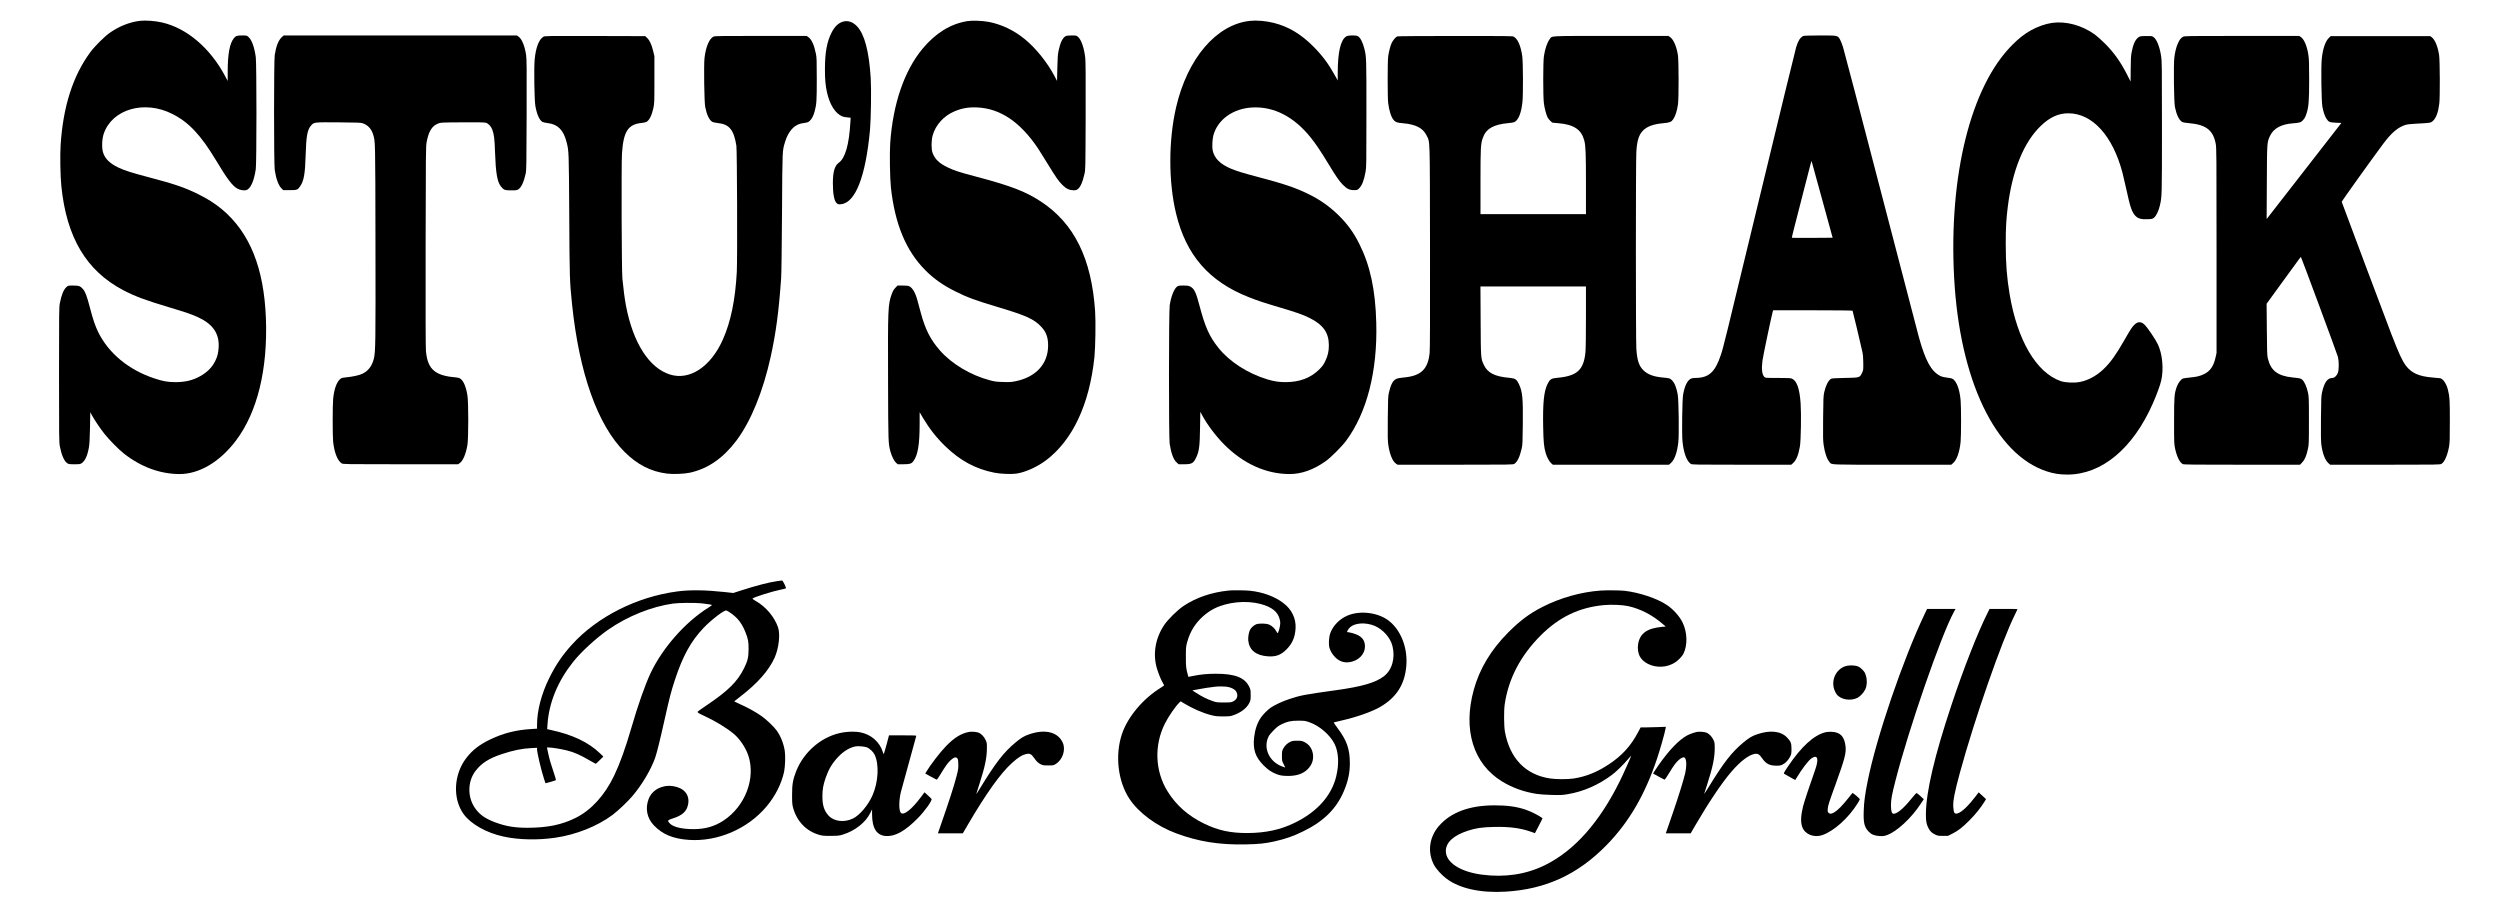 <?xml version="1.0" standalone="no"?>
<!DOCTYPE svg PUBLIC "-//W3C//DTD SVG 20010904//EN"
 "http://www.w3.org/TR/2001/REC-SVG-20010904/DTD/svg10.dtd">
<svg version="1.0" xmlns="http://www.w3.org/2000/svg"
 width="5358pt" height="1968pt" viewBox="0 0 5358 1968"
 preserveAspectRatio="xMidYMid meet">

<g transform="translate(0,1968) scale(0.1,-0.1)"
fill="#000000" stroke="none">
<path d="M2995 19233 c-219 -27 -446 -118 -642 -256 -115 -81 -321 -286 -416
-414 -374 -506 -585 -1164 -638 -1995 -14 -222 -6 -659 16 -878 111 -1100 536
-1814 1326 -2229 247 -130 469 -213 980 -366 373 -112 493 -153 626 -215 318
-148 456 -351 439 -645 -7 -120 -26 -197 -72 -290 -69 -140 -175 -246 -332
-332 -154 -85 -310 -122 -518 -123 -167 0 -271 18 -459 81 -547 182 -978 538
-1201 993 -62 126 -114 278 -179 531 -65 247 -97 333 -148 391 -56 64 -86 74
-211 74 -104 0 -106 0 -141 -32 -60 -52 -107 -166 -142 -343 -17 -84 -18 -186
-18 -1535 0 -1344 1 -1451 18 -1537 35 -184 93 -317 157 -360 30 -21 45 -23
155 -23 110 0 125 2 156 23 72 48 124 161 155 340 12 65 18 188 23 422 l6 330
41 -75 c63 -113 171 -272 264 -390 99 -125 303 -332 415 -420 361 -286 776
-439 1191 -440 426 -1 867 261 1213 720 457 606 682 1526 640 2618 -41 1079
-346 1836 -939 2334 -143 120 -315 230 -515 328 -285 141 -511 218 -1049 359
-376 99 -531 148 -661 211 -182 87 -286 190 -326 322 -31 101 -24 289 15 403
179 525 868 725 1466 425 352 -176 611 -451 934 -987 250 -416 358 -558 466
-617 52 -29 138 -44 184 -32 93 23 170 190 208 451 19 133 19 2257 0 2400 -30
215 -86 371 -157 433 -35 31 -37 32 -138 32 -110 0 -134 -9 -177 -62 -88 -112
-130 -341 -130 -712 l0 -201 -56 105 c-320 601 -819 1026 -1349 1148 -151 35
-360 50 -480 35z"/>
<path d="M20725 19226 c-358 -60 -673 -255 -951 -588 -392 -470 -636 -1181
-695 -2023 -15 -218 -6 -757 15 -955 87 -788 325 -1358 741 -1775 181 -181
371 -315 630 -445 263 -133 428 -194 950 -350 581 -174 748 -251 898 -410 110
-116 152 -232 150 -415 -4 -386 -262 -666 -694 -755 -90 -19 -127 -21 -269
-17 -142 4 -181 9 -280 35 -416 110 -824 353 -1076 642 -204 233 -312 446
-410 808 -25 92 -57 210 -71 262 -48 179 -111 281 -190 311 -13 5 -72 9 -130
9 l-107 0 -46 -48 c-36 -37 -54 -69 -78 -134 -81 -224 -84 -308 -79 -1848 4
-1371 4 -1349 53 -1534 25 -93 79 -200 119 -235 l36 -31 120 0 c137 0 173 11
212 62 99 130 137 355 137 817 l0 236 70 -119 c136 -230 295 -433 486 -616
315 -304 642 -480 1040 -560 130 -27 364 -37 475 -21 191 28 443 140 634 283
573 430 934 1199 1041 2213 21 208 30 757 15 981 -76 1135 -449 1888 -1166
2357 -325 213 -644 335 -1365 526 -377 99 -495 137 -635 206 -176 86 -264 170
-316 303 -31 79 -31 260 -1 375 61 227 240 425 470 521 161 68 305 92 491 83
494 -25 918 -312 1301 -882 30 -44 121 -190 203 -325 176 -289 239 -379 321
-458 80 -77 133 -104 216 -109 53 -4 71 -1 98 16 64 41 111 142 155 333 21 91
21 112 25 1233 2 826 0 1170 -8 1250 -23 212 -84 392 -155 454 -35 30 -38 31
-136 31 -69 0 -109 -5 -129 -15 -64 -33 -115 -136 -151 -306 -18 -87 -23 -150
-28 -379 l-6 -275 -53 101 c-151 290 -400 600 -636 793 -233 191 -497 317
-773 371 -138 27 -358 34 -468 16z"/>
<path d="M26790 19233 c-720 -77 -1341 -803 -1584 -1853 -164 -710 -165 -1596
-1 -2275 214 -892 706 -1458 1559 -1794 190 -75 298 -111 650 -216 379 -113
499 -155 641 -224 303 -148 425 -319 425 -594 0 -127 -21 -220 -77 -336 -37
-77 -59 -108 -126 -176 -185 -185 -422 -275 -727 -275 -143 0 -246 16 -395 61
-414 127 -802 376 -1037 668 -199 248 -289 448 -412 916 -72 278 -113 361
-196 403 -37 19 -60 22 -149 22 -95 0 -107 -2 -136 -24 -64 -49 -128 -213
-156 -401 -20 -130 -21 -2838 -1 -2965 32 -207 82 -341 150 -402 l42 -38 121
0 c162 0 198 21 258 150 61 131 74 235 80 625 l6 350 40 -75 c105 -197 291
-445 470 -625 410 -413 898 -634 1403 -635 256 0 514 92 775 277 108 76 345
313 435 434 447 601 676 1494 648 2529 -18 711 -132 1236 -367 1700 -124 247
-259 430 -455 620 -193 186 -392 325 -648 449 -272 132 -518 214 -1076 361
-304 80 -444 123 -559 171 -240 100 -366 225 -402 399 -14 68 -6 233 15 315
91 344 428 584 847 602 457 20 884 -201 1239 -644 112 -139 216 -294 385 -573
158 -261 227 -361 305 -440 86 -88 143 -115 237 -115 69 0 74 2 108 35 66 63
108 172 142 360 17 98 18 181 18 1250 0 1205 0 1211 -46 1392 -34 137 -87 236
-140 264 -44 22 -206 19 -245 -5 -122 -75 -183 -334 -184 -781 l0 -165 -61
110 c-138 249 -270 426 -459 616 -267 269 -535 429 -853 509 -167 42 -363 58
-507 43z"/>
<path d="M18070 19217 c-100 -28 -181 -105 -247 -234 -100 -194 -143 -430
-143 -788 0 -223 11 -344 44 -495 60 -266 178 -452 328 -515 20 -8 69 -18 108
-21 l71 -7 -6 -101 c-28 -477 -110 -764 -247 -863 -90 -65 -127 -192 -128
-438 0 -241 30 -390 88 -436 23 -18 36 -20 84 -16 311 28 532 594 624 1597 21
237 30 870 15 1110 -36 571 -132 933 -291 1104 -90 96 -196 132 -300 103z"/>
<path d="M43976 19189 c-141 -21 -305 -79 -448 -158 -140 -78 -259 -171 -403
-316 -886 -887 -1362 -2794 -1244 -4985 117 -2189 879 -3786 1978 -4150 155
-51 284 -72 451 -71 734 1 1404 558 1828 1521 85 192 160 398 182 498 55 245
25 565 -73 773 -42 92 -214 348 -274 410 -78 81 -151 84 -226 12 -54 -53 -81
-94 -211 -321 -185 -324 -304 -491 -452 -632 -151 -144 -326 -240 -503 -275
-125 -26 -320 -17 -420 19 -520 184 -924 872 -1090 1856 -61 363 -84 658 -84
1090 0 335 10 522 44 790 98 784 344 1385 710 1735 192 184 377 268 590 267
513 -2 947 -479 1158 -1274 16 -62 53 -221 82 -353 83 -386 121 -497 198 -574
56 -56 121 -74 255 -69 94 3 106 5 139 31 46 35 100 144 126 257 46 197 46
188 46 1680 0 1317 -1 1423 -18 1529 -33 211 -98 367 -169 411 -29 19 -47 20
-159 18 -120 -3 -127 -4 -162 -31 -67 -51 -112 -152 -143 -323 -14 -78 -18
-154 -19 -361 0 -144 -1 -261 -2 -260 -1 1 -35 67 -75 147 -144 282 -283 476
-483 675 -72 72 -167 156 -212 188 -278 198 -619 289 -917 246z"/>
<path d="M6039 18883 c-71 -65 -122 -193 -151 -383 -19 -122 -19 -2335 0
-2462 28 -190 81 -334 147 -398 l36 -35 139 0 c158 0 170 5 225 86 77 112 104
267 115 649 13 430 36 558 119 653 61 68 61 69 586 65 414 -3 476 -6 522 -21
103 -35 182 -118 217 -231 51 -160 49 -83 53 -2306 4 -2169 2 -2365 -36 -2513
-40 -156 -121 -259 -248 -319 -67 -32 -201 -61 -351 -76 -87 -9 -96 -12 -129
-43 -73 -71 -122 -213 -143 -418 -13 -134 -13 -793 0 -919 26 -234 94 -408
184 -463 30 -18 68 -19 1262 -19 l1231 0 34 23 c70 47 132 191 166 385 25 139
25 917 1 1067 -32 196 -87 320 -160 365 -20 12 -60 21 -117 25 -292 23 -462
107 -540 268 -40 82 -59 158 -72 292 -7 74 -9 803 -7 2245 3 1979 5 2142 21
2230 43 233 113 349 245 402 56 23 64 23 519 26 316 2 475 0 503 -8 56 -15
113 -74 140 -146 39 -106 50 -191 60 -494 15 -436 47 -622 123 -722 61 -79 83
-88 222 -88 111 0 125 2 156 23 63 42 115 155 156 338 15 66 17 198 20 1254 3
1038 2 1193 -12 1289 -29 194 -91 344 -164 393 l-34 23 -2498 0 -2499 0 -41
-37z"/>
<path d="M38645 18908 c-66 -36 -106 -100 -149 -237 -15 -46 -362 -1473 -772
-3170 -793 -3285 -785 -3253 -845 -3434 -122 -365 -258 -487 -547 -487 -35 0
-75 -6 -90 -14 -81 -42 -134 -151 -169 -341 -20 -111 -30 -829 -14 -1002 23
-245 90 -427 179 -485 25 -17 91 -18 1089 -18 l1063 0 41 37 c67 60 114 176
145 357 21 124 31 691 15 920 -22 319 -81 486 -188 532 -25 11 -95 14 -301 14
-266 0 -269 0 -290 23 -49 52 -62 171 -39 347 12 93 181 900 218 1043 l10 37
849 0 c501 0 851 -4 854 -9 6 -9 165 -677 208 -871 16 -72 21 -132 22 -250 1
-151 0 -157 -27 -212 -50 -103 -48 -102 -367 -108 -182 -3 -282 -9 -295 -17
-59 -34 -115 -143 -147 -285 -19 -85 -21 -132 -25 -561 -4 -394 -2 -484 12
-577 24 -167 73 -308 129 -368 49 -55 -25 -52 1340 -52 l1266 0 42 38 c78 70
136 236 158 451 13 133 13 753 0 896 -26 275 -107 454 -212 469 -141 19 -185
29 -226 50 -192 98 -315 321 -456 828 -25 90 -392 1497 -816 3128 -424 1631
-788 3021 -810 3090 -21 69 -53 146 -69 172 -50 79 -44 78 -428 78 -227 -1
-345 -4 -358 -12z m410 -3513 l222 -810 -435 -3 c-239 -1 -437 -1 -439 2 -2 2
19 91 46 197 28 107 118 460 201 784 185 723 172 673 178 655 3 -8 106 -379
227 -825z"/>
<path d="M11644 18891 c-95 -58 -161 -232 -185 -486 -17 -188 -7 -883 16
-1003 32 -176 90 -304 153 -336 15 -8 68 -19 117 -25 212 -26 334 -151 399
-411 48 -190 48 -195 56 -1555 7 -1361 9 -1422 60 -1915 153 -1478 548 -2589
1125 -3165 273 -273 565 -422 909 -465 131 -17 372 -7 491 19 389 86 716 312
1001 693 310 415 568 1050 733 1799 112 514 172 962 222 1674 7 96 14 663 19
1415 8 1367 5 1311 66 1510 52 172 142 300 252 358 42 23 86 36 151 45 82 12
96 18 127 48 45 43 78 108 103 201 41 152 46 225 46 693 0 392 -2 462 -18 540
-38 192 -94 314 -166 362 l-34 23 -984 0 c-828 0 -988 -2 -1011 -14 -93 -49
-164 -218 -193 -457 -17 -147 -6 -949 15 -1053 33 -167 88 -281 151 -317 17
-10 73 -22 129 -28 237 -25 335 -148 388 -486 15 -101 23 -2422 9 -2700 -32
-600 -129 -1072 -300 -1455 -260 -584 -713 -881 -1136 -746 -445 142 -787 678
-939 1471 -26 135 -58 375 -77 580 -17 171 -24 2463 -9 2685 31 474 131 627
425 655 39 4 82 13 97 21 62 32 116 138 150 294 22 102 23 120 23 610 l0 505
-27 112 c-33 137 -73 225 -128 278 l-41 40 -1077 3 c-1047 2 -1078 2 -1108
-17z"/>
<path d="M29945 18900 c-33 -13 -95 -88 -121 -146 -29 -66 -59 -184 -73 -287
-14 -103 -14 -874 0 -992 20 -169 67 -313 123 -373 36 -41 73 -53 191 -63 279
-24 432 -103 509 -262 76 -155 70 29 74 -2387 2 -1522 0 -2197 -8 -2273 -36
-353 -185 -495 -560 -528 -78 -7 -129 -17 -157 -31 -71 -34 -116 -120 -156
-293 -18 -82 -20 -132 -24 -553 -4 -391 -2 -479 12 -573 29 -197 91 -347 164
-396 l34 -23 1236 0 c1189 0 1237 1 1267 19 62 38 116 150 156 326 19 82 21
130 25 529 6 556 -8 694 -83 853 -49 104 -79 123 -202 135 -319 28 -471 106
-552 281 -63 135 -63 129 -67 940 l-4 737 1130 0 1131 0 0 -654 c0 -384 -4
-697 -11 -757 -38 -381 -180 -509 -611 -547 -123 -11 -152 -31 -203 -135 -76
-156 -101 -398 -92 -912 6 -324 16 -434 54 -565 24 -84 77 -183 118 -218 l36
-32 1244 0 1245 0 41 37 c79 71 135 230 159 448 18 164 8 899 -13 1020 -28
156 -72 261 -132 313 -41 36 -42 37 -190 51 -194 18 -317 64 -409 151 -99 94
-140 215 -156 468 -13 197 -13 4007 0 4217 15 245 54 367 146 460 89 88 224
136 436 155 136 12 169 25 210 87 48 75 78 169 100 313 19 123 18 943 -1 1060
-30 188 -96 338 -170 387 l-34 23 -1224 0 c-1354 0 -1265 4 -1316 -63 -58 -76
-103 -209 -128 -372 -19 -123 -19 -856 -1 -1004 14 -112 51 -249 81 -310 18
-35 92 -111 109 -111 4 0 60 -5 125 -11 331 -29 491 -137 552 -374 29 -113 35
-273 35 -922 l0 -653 -1130 0 -1130 0 0 693 c0 734 4 810 49 939 68 197 228
291 544 319 59 5 120 15 135 23 86 45 146 194 171 428 17 151 14 861 -4 983
-33 229 -97 374 -187 421 -23 12 -216 14 -1250 13 -673 0 -1232 -4 -1243 -9z"/>
<path d="M46785 18891 c-46 -28 -71 -60 -104 -131 -39 -83 -66 -191 -81 -318
-18 -149 -8 -951 13 -1054 33 -166 89 -283 153 -320 20 -12 70 -21 152 -28
360 -31 515 -151 569 -440 17 -89 18 -229 18 -2290 l0 -2195 -22 -99 c-40
-182 -115 -290 -244 -353 -87 -43 -162 -61 -304 -74 -66 -6 -133 -16 -148 -21
-44 -17 -102 -91 -131 -169 -56 -152 -61 -209 -61 -744 0 -476 1 -493 23 -595
38 -172 98 -292 163 -326 24 -12 208 -14 1270 -14 l1243 0 46 48 c55 57 90
138 122 284 22 100 23 118 23 613 0 486 -1 515 -22 607 -26 120 -75 229 -119
268 -36 31 -45 33 -206 50 -323 33 -472 147 -534 410 -15 65 -18 148 -21 623
l-5 547 358 493 c390 537 372 513 379 506 11 -12 778 -2081 792 -2139 23 -93
23 -270 0 -337 -22 -63 -74 -113 -118 -113 -106 0 -173 -92 -222 -305 -18 -82
-20 -132 -24 -555 -3 -322 -1 -494 7 -559 24 -193 79 -340 150 -405 l40 -36
1178 0 c1132 0 1178 1 1208 19 65 40 126 177 161 362 16 81 18 155 18 554 0
468 -3 518 -42 675 -30 124 -103 232 -166 244 -12 2 -84 9 -159 15 -298 24
-458 96 -578 259 -81 110 -144 248 -312 682 -85 219 -1057 2808 -1060 2824 -3
12 615 875 887 1241 180 242 320 360 485 410 35 10 120 20 235 25 294 15 301
16 347 58 69 62 114 184 137 372 17 134 14 924 -4 1040 -27 179 -87 328 -154
378 l-34 27 -1068 0 -1068 0 -36 -35 c-78 -74 -133 -235 -155 -452 -18 -173
-8 -913 14 -1028 22 -113 50 -197 86 -253 46 -72 66 -81 203 -87 l118 -5 -778
-1000 c-428 -550 -788 -1014 -801 -1030 l-23 -29 4 785 c4 873 3 862 73 1006
74 152 238 241 478 259 145 10 181 21 220 64 43 48 58 77 85 164 41 135 51
268 51 713 0 325 -3 438 -16 521 -28 192 -91 341 -163 389 l-34 23 -1231 0
c-1183 0 -1232 -1 -1261 -19z"/>
<path d="M16654 7225 c-187 -28 -455 -97 -784 -204 l-155 -50 -170 19 c-419
46 -749 51 -1025 15 -867 -113 -1721 -543 -2262 -1140 -205 -225 -349 -438
-488 -720 -165 -333 -260 -697 -260 -994 l0 -88 -117 -7 c-335 -20 -606 -89
-891 -226 -232 -112 -385 -232 -515 -405 -264 -351 -287 -861 -53 -1189 154
-216 490 -406 861 -486 325 -70 729 -79 1105 -24 445 64 903 247 1227 488 117
88 326 285 428 406 206 243 395 562 485 815 39 113 105 377 209 845 101 451
136 585 213 820 170 519 345 837 619 1125 166 174 443 385 487 371 47 -15 171
-107 229 -169 73 -78 129 -170 176 -287 61 -152 72 -209 71 -370 -1 -174 -19
-254 -94 -405 -144 -295 -341 -489 -827 -816 -89 -60 -165 -114 -169 -120 -11
-18 14 -35 131 -88 236 -108 484 -258 638 -386 132 -109 259 -299 316 -470
161 -485 -67 -1083 -529 -1389 -190 -127 -396 -186 -644 -186 -243 0 -427 42
-503 115 -66 63 -60 77 44 110 222 69 317 158 343 319 32 199 -94 344 -329
378 -230 34 -447 -82 -520 -278 -77 -203 -34 -410 116 -566 184 -191 409 -284
743 -308 617 -44 1264 234 1668 715 189 225 320 485 377 745 22 104 31 337 15
441 -23 158 -86 319 -175 444 -55 77 -219 234 -321 306 -115 83 -309 190 -461
256 -73 32 -129 61 -125 64 4 4 61 48 127 99 368 282 614 561 737 835 90 202
124 500 73 650 -75 220 -262 443 -472 561 -48 27 -80 51 -75 56 31 31 442 160
619 194 48 9 92 20 96 24 13 11 -64 170 -82 169 -9 -1 -57 -7 -107 -14z
m-1624 -475 c126 -13 230 -30 230 -38 -1 -4 -37 -29 -81 -57 -490 -306 -979
-860 -1234 -1398 -119 -252 -271 -684 -414 -1177 -126 -436 -247 -770 -371
-1028 -203 -422 -491 -737 -825 -902 -296 -147 -605 -210 -1028 -211 -276 0
-466 32 -696 117 -211 80 -328 161 -427 300 -168 236 -166 573 6 800 126 166
287 270 565 362 240 80 431 119 628 129 l127 6 0 -30 c0 -73 88 -447 146 -624
l35 -106 107 29 c59 17 111 33 115 38 5 4 -16 79 -46 166 -65 190 -91 281
-122 426 l-23 108 34 0 c71 0 265 -31 397 -64 153 -38 288 -98 488 -216 65
-38 122 -70 126 -70 5 0 43 35 86 78 l78 78 -73 70 c-246 236 -588 399 -1052
499 l-79 18 7 101 c30 463 218 922 546 1336 171 216 493 512 754 694 417 290
932 497 1396 561 114 16 467 19 600 5z"/>
<path d="M26330 7023 c-364 -37 -692 -149 -960 -327 -135 -90 -342 -293 -424
-419 -191 -288 -244 -636 -144 -945 36 -114 87 -235 122 -291 14 -22 26 -44
26 -48 0 -5 -32 -27 -70 -51 -386 -238 -713 -629 -835 -996 -151 -453 -86
-1012 161 -1386 198 -300 580 -583 999 -739 482 -179 924 -250 1494 -238 282
6 414 19 611 63 244 55 406 111 625 219 436 213 709 484 868 862 89 212 127
387 127 593 0 307 -64 490 -268 762 -45 61 -81 113 -78 115 2 2 75 20 162 39
320 72 650 187 829 290 348 200 528 477 564 868 36 379 -101 753 -351 964
-226 191 -623 248 -906 130 -170 -71 -316 -219 -372 -381 -31 -89 -39 -246
-15 -318 26 -78 62 -136 126 -200 85 -85 190 -119 308 -100 185 30 322 168
325 329 2 153 -76 239 -265 292 -41 11 -84 20 -96 20 -30 0 -29 12 3 59 50 77
138 118 269 128 94 7 216 -14 300 -52 181 -79 334 -254 378 -430 65 -260 -8
-516 -186 -651 -181 -137 -467 -220 -1040 -299 -661 -92 -744 -108 -977 -185
-151 -49 -316 -126 -410 -190 -64 -45 -164 -146 -207 -210 -78 -116 -124 -251
-144 -420 -30 -260 25 -425 200 -601 97 -97 169 -146 271 -187 84 -33 135 -41
256 -42 187 0 321 46 420 144 93 94 130 200 113 324 -17 119 -84 212 -188 261
-48 22 -69 26 -151 26 -77 0 -104 -5 -145 -23 -63 -29 -119 -83 -153 -147 -24
-45 -27 -60 -27 -156 0 -103 1 -109 37 -178 20 -39 34 -71 32 -71 -2 0 -33 11
-70 25 -273 103 -404 392 -288 635 18 36 57 85 114 141 70 70 103 95 171 128
123 59 199 75 359 75 126 0 141 -2 232 -33 214 -73 442 -269 541 -466 87 -174
100 -428 35 -695 -101 -416 -410 -761 -891 -995 -304 -149 -621 -217 -1012
-219 -362 -1 -624 55 -924 200 -343 165 -606 397 -791 699 -266 432 -286 983
-54 1446 76 153 229 374 310 451 l29 27 65 -40 c184 -113 411 -212 588 -256
93 -24 127 -27 257 -27 136 0 157 3 222 26 163 58 285 153 339 263 27 55 29
69 29 170 0 102 -2 115 -31 175 -94 197 -303 280 -711 280 -186 0 -335 -14
-502 -49 l-91 -18 -14 51 c-36 128 -41 174 -40 381 0 193 2 218 26 306 37 135
80 233 149 338 105 160 264 302 432 387 279 142 686 182 995 99 242 -65 369
-167 409 -328 14 -58 15 -80 5 -142 -11 -73 -38 -155 -51 -155 -3 0 -17 20
-30 45 -30 56 -89 111 -150 138 -56 26 -212 30 -275 8 -48 -17 -112 -73 -136
-121 -26 -51 -44 -162 -37 -229 22 -205 164 -319 419 -338 174 -12 281 28 403
151 123 124 180 258 192 445 13 215 -81 410 -264 548 -187 140 -436 232 -715
262 -90 10 -376 13 -458 4z m-26 -2063 c84 -13 160 -53 187 -96 52 -84 29
-170 -57 -214 -46 -24 -58 -25 -204 -25 -149 0 -159 1 -247 32 -115 40 -232
99 -343 171 l-85 55 120 23 c102 20 253 44 370 57 65 8 203 6 259 -3z"/>
<path d="M34305 7023 c-416 -29 -868 -156 -1250 -352 -276 -141 -479 -293
-730 -545 -372 -374 -616 -781 -740 -1233 -235 -855 -9 -1584 608 -1962 220
-134 470 -224 742 -266 65 -10 198 -19 325 -22 191 -5 230 -3 345 17 336 57
663 201 950 419 86 65 246 221 331 324 41 48 74 85 74 82 0 -16 -165 -386
-241 -540 -440 -892 -977 -1495 -1604 -1805 -406 -201 -863 -270 -1357 -205
-464 61 -771 262 -771 505 0 185 162 335 472 436 171 56 304 76 559 81 322 8
565 -23 784 -100 l95 -33 83 159 c45 87 81 159 79 161 -75 58 -245 144 -367
185 -191 64 -388 91 -661 91 -540 0 -943 -151 -1196 -447 -205 -240 -244 -554
-104 -825 48 -92 162 -218 268 -298 281 -212 730 -312 1267 -280 863 51 1553
369 2169 1001 479 491 821 1078 1080 1854 67 200 164 542 181 639 l7 39 -174
-6 c-96 -4 -217 -7 -271 -7 l-96 0 -56 -105 c-152 -288 -341 -497 -616 -680
-258 -172 -499 -270 -765 -310 -131 -19 -369 -19 -503 1 -526 78 -865 429
-969 1004 -21 119 -24 452 -4 585 80 549 337 1041 771 1476 392 392 822 600
1350 650 162 15 395 6 518 -20 267 -58 522 -189 746 -383 l66 -56 -78 -7
c-325 -29 -479 -141 -515 -377 -13 -82 1 -186 34 -250 35 -68 96 -125 179
-167 184 -92 415 -78 584 34 65 43 147 128 174 181 94 186 86 466 -20 679 -65
130 -196 276 -329 366 -212 144 -599 273 -921 308 -89 10 -383 12 -503 4z"/>
<path d="M41255 6533 c-468 -978 -1040 -2654 -1229 -3603 -55 -274 -77 -440
-83 -632 -8 -252 13 -341 102 -437 61 -65 126 -92 236 -99 71 -4 98 -1 151 17
213 71 530 363 737 680 l61 93 -72 67 c-39 36 -77 66 -83 66 -6 0 -57 -56
-112 -125 -159 -199 -302 -320 -376 -320 -43 0 -59 49 -60 180 0 122 18 225
98 535 283 1106 975 3104 1247 3603 l40 72 -305 0 -306 0 -46 -97z"/>
<path d="M42606 6561 c-216 -427 -520 -1201 -781 -1987 -364 -1093 -544 -1858
-549 -2334 -1 -163 10 -223 57 -313 35 -67 71 -100 147 -136 48 -23 68 -26
161 -26 l106 0 94 47 c126 64 209 128 365 283 125 124 248 276 324 401 l34 57
-78 73 -79 73 -62 -82 c-154 -203 -300 -343 -386 -368 -69 -21 -87 3 -96 136
-9 127 28 318 142 735 315 1154 895 2820 1181 3392 30 59 54 110 54 113 0 3
-135 5 -300 5 l-300 0 -34 -69z"/>
<path d="M39543 5400 c-192 -69 -296 -285 -235 -487 12 -38 37 -90 57 -115 86
-113 297 -148 444 -74 61 32 136 113 169 184 37 82 42 195 12 293 -18 61 -30
81 -79 130 -44 44 -70 61 -111 73 -73 22 -192 20 -257 -4z"/>
<path d="M18076 3984 c-441 -68 -845 -402 -1015 -839 -68 -175 -86 -279 -85
-505 0 -169 3 -205 22 -274 81 -290 281 -498 558 -578 69 -20 100 -23 249 -22
155 0 178 3 258 27 260 80 488 259 588 461 l39 80 0 -101 c0 -305 98 -459 300
-471 198 -12 410 108 682 384 155 158 312 380 292 412 -6 8 -42 44 -80 78
l-70 63 -78 -104 c-193 -260 -368 -398 -427 -338 -47 47 -47 264 0 453 14 58
304 1114 327 1193 5 16 -13 17 -289 17 l-294 0 -54 -204 c-30 -113 -57 -202
-60 -198 -4 4 -12 25 -19 47 -68 217 -253 376 -488 421 -91 17 -238 17 -356
-2z m496 -319 c63 -22 141 -94 172 -158 101 -208 82 -584 -44 -872 -94 -213
-275 -428 -420 -498 -189 -91 -410 -63 -525 66 -92 102 -130 221 -129 412 0
148 18 246 71 399 64 183 141 312 268 445 118 124 245 200 375 225 47 9 185
-2 232 -19z"/>
<path d="M20770 3994 c-174 -33 -323 -126 -502 -313 -126 -131 -326 -392 -416
-542 l-22 -37 119 -66 c65 -36 123 -66 128 -66 5 0 41 51 78 113 112 184 160
250 219 304 67 62 109 75 139 44 19 -18 22 -35 25 -124 3 -93 0 -116 -36 -257
-60 -230 -140 -479 -377 -1162 l-24 -68 267 0 267 0 110 188 c390 667 703
1104 944 1320 135 122 218 173 313 193 69 15 102 -3 160 -84 56 -80 88 -110
146 -139 41 -20 62 -23 158 -23 105 0 113 1 159 30 151 93 221 307 151 460
-104 227 -378 295 -719 177 -110 -37 -174 -76 -295 -177 -249 -207 -425 -434
-755 -975 -49 -80 -86 -136 -83 -125 3 11 35 112 71 225 116 361 154 547 156
747 2 111 -1 125 -25 179 -31 68 -84 127 -141 157 -40 20 -157 32 -215 21z"/>
<path d="M36370 3994 c-55 -11 -158 -47 -210 -75 -175 -93 -387 -314 -615
-639 -48 -69 -93 -137 -101 -152 l-14 -27 119 -65 c65 -36 123 -66 128 -66 5
0 47 62 93 138 105 172 145 226 209 284 50 45 99 66 122 53 48 -30 52 -187 10
-360 -40 -161 -139 -479 -256 -820 -54 -154 -110 -317 -125 -362 l-29 -83 267
0 267 0 94 163 c292 501 575 922 780 1160 189 218 359 350 490 378 72 15 107
-4 170 -96 80 -116 157 -155 307 -155 66 0 89 4 132 26 62 31 125 99 161 174
23 48 26 67 26 160 0 121 -14 158 -91 240 -134 143 -367 169 -647 72 -110 -37
-174 -76 -295 -177 -247 -205 -422 -430 -740 -950 -57 -93 -101 -159 -97 -145
4 14 34 106 66 206 118 366 159 567 159 767 0 110 -3 128 -26 177 -30 65 -83
124 -139 153 -40 20 -157 32 -215 21z"/>
<path d="M39120 3986 c-248 -64 -514 -307 -799 -731 -88 -131 -98 -151 -83
-159 9 -5 66 -38 127 -72 l110 -62 19 31 c132 218 263 390 333 436 131 87 159
-13 73 -255 -102 -285 -238 -696 -258 -780 -48 -201 -53 -334 -17 -436 56
-160 251 -238 433 -175 248 86 561 368 753 677 27 44 49 84 49 89 0 17 -151
145 -159 135 -5 -5 -45 -55 -90 -112 -112 -141 -212 -245 -283 -292 -68 -45
-107 -51 -139 -19 -19 19 -21 29 -16 93 4 59 32 146 165 511 196 542 231 673
216 815 -22 214 -112 309 -299 316 -46 2 -103 -2 -135 -10z"/>
</g>
</svg>
